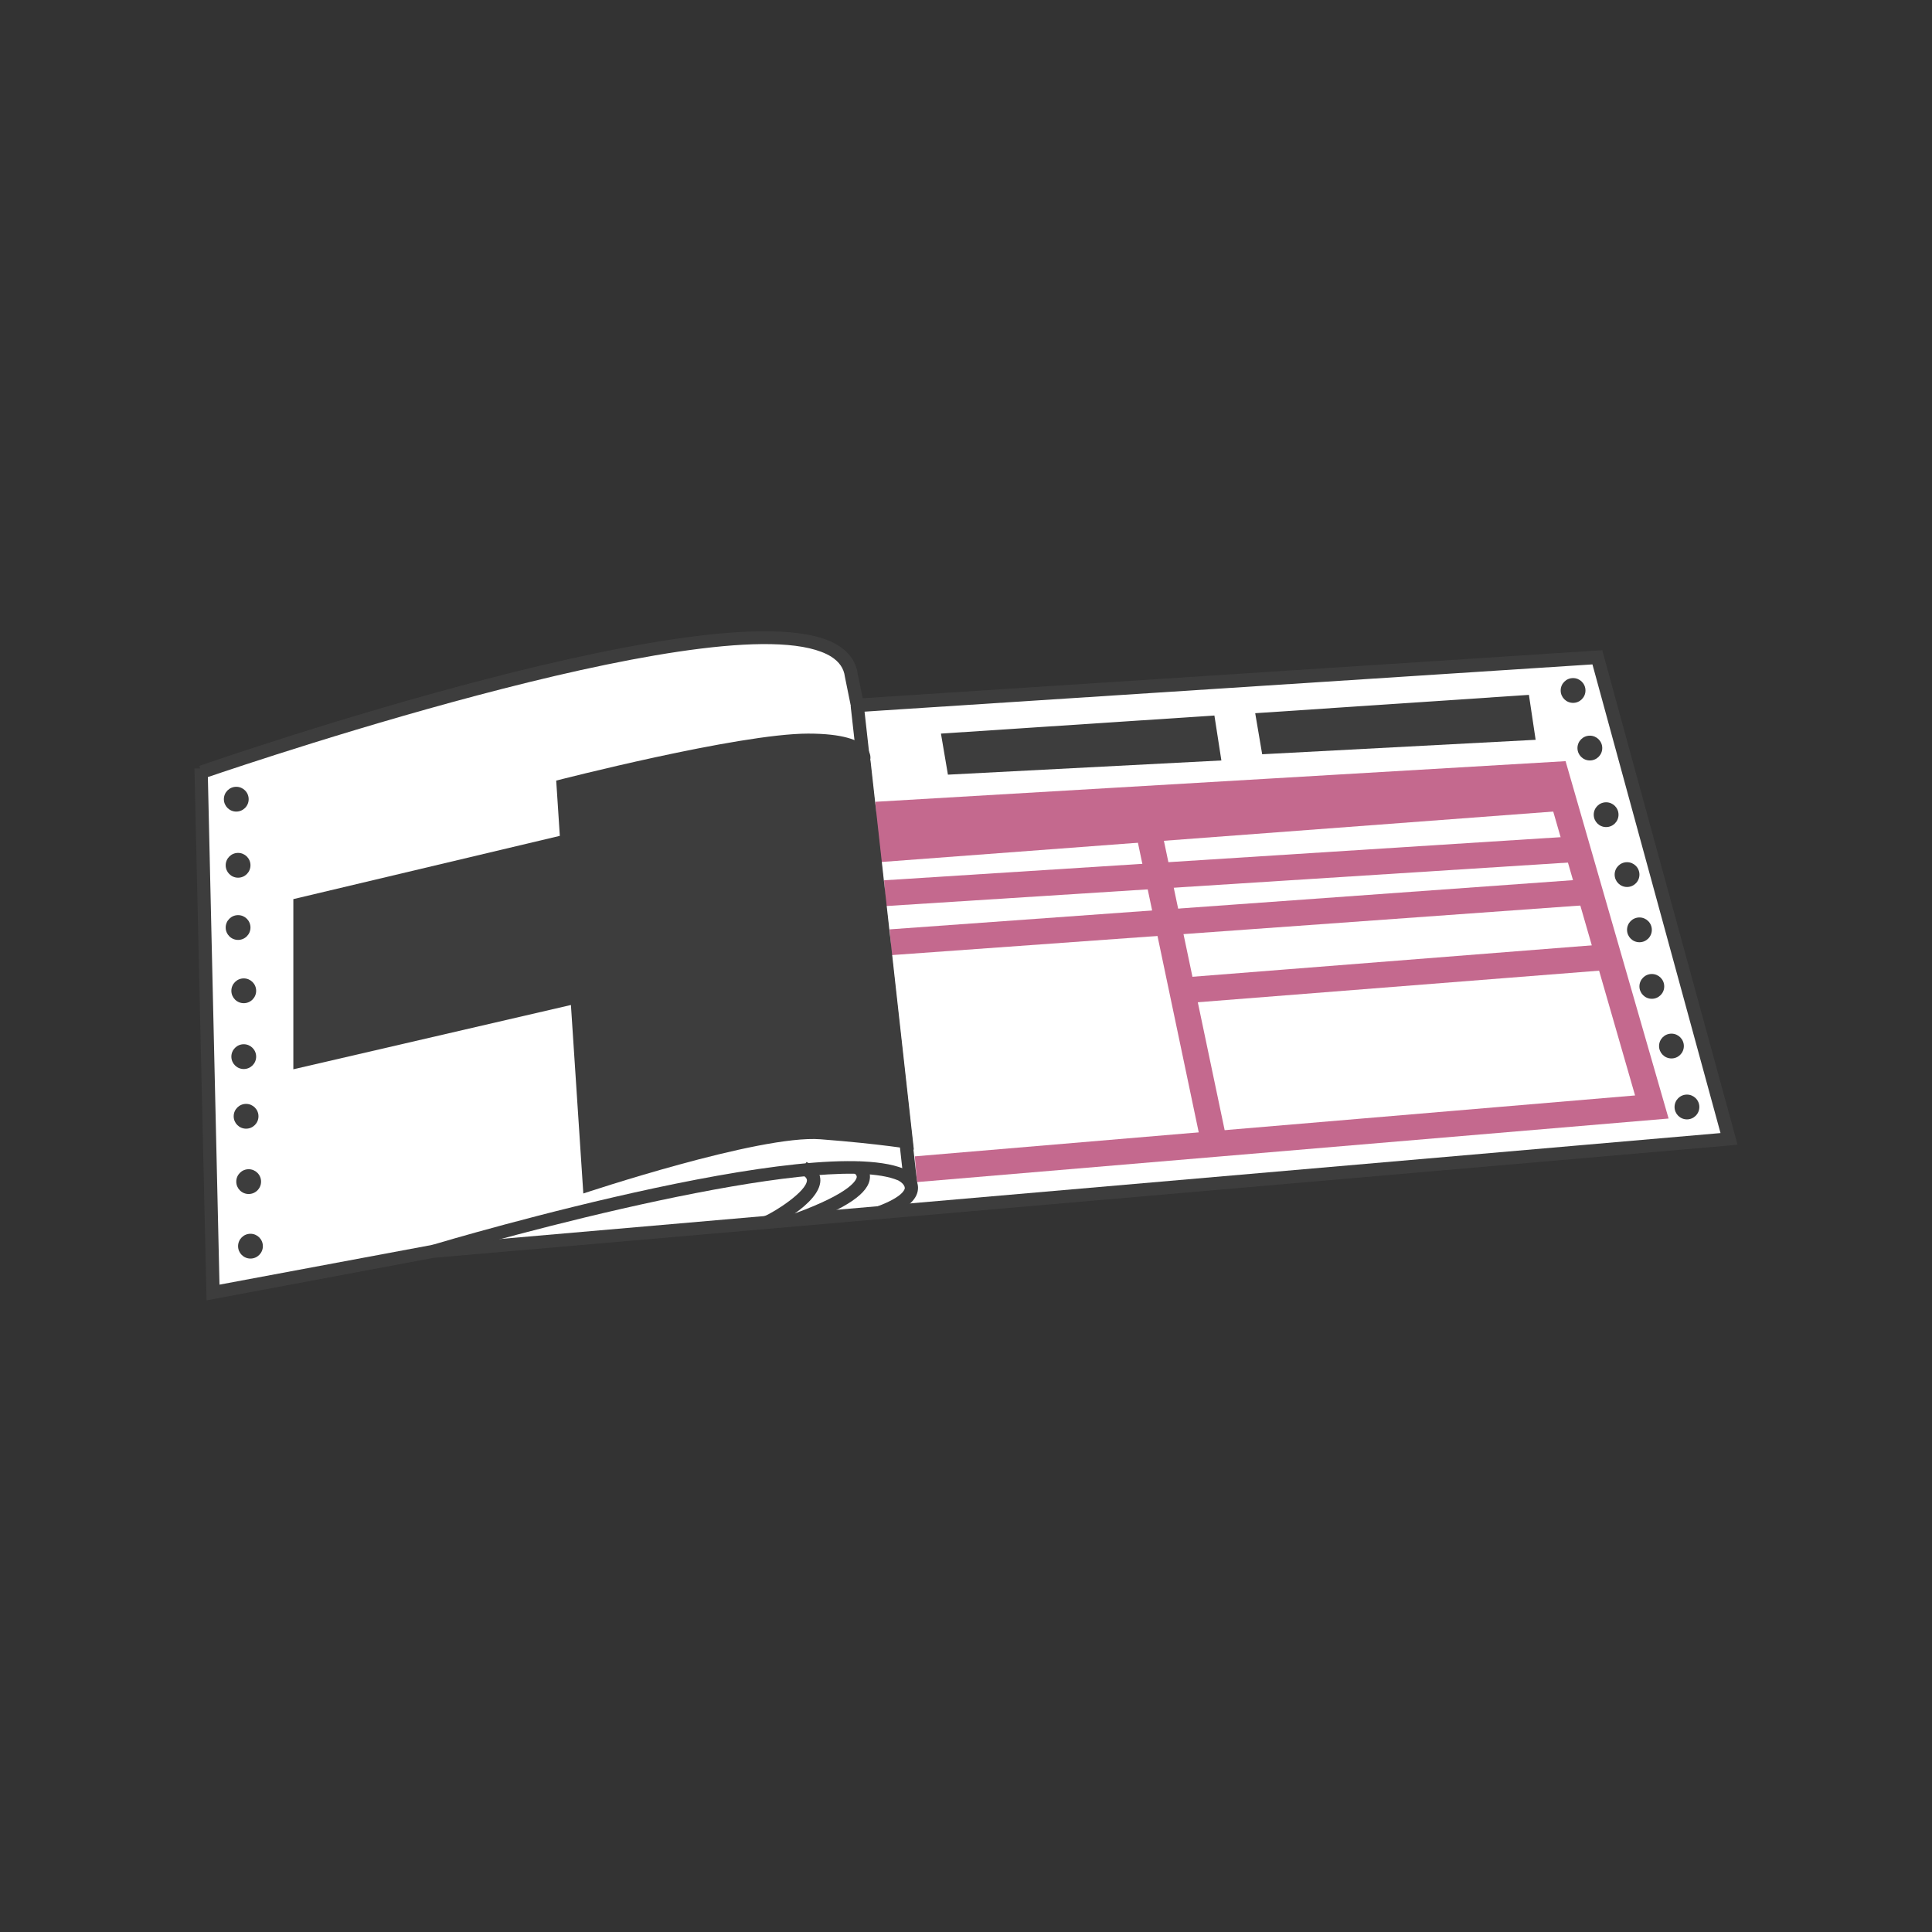 <?xml version="1.0" encoding="UTF-8"?>
<svg id="_レイヤー_1" data-name="レイヤー 1" xmlns="http://www.w3.org/2000/svg" width="74.82" height="74.82" xmlns:xlink="http://www.w3.org/1999/xlink" viewBox="0 0 74.82 74.82">
  <rect x="0" y="0" width="74.82" height="74.82" fill="#333333" stroke="none"/>
  <defs>
    <clipPath id="clippath">
      <polygon points="-290.8 -45.52 -296.67 -44.42 -295.66 -38.09 -289.61 -39.38 -290.8 -45.52" fill="none" stroke-width="0"/>
    </clipPath>
    <clipPath id="clippath-2">
      <polygon points="-283.74 -46.99 -289.61 -45.89 -288.6 -39.56 -282.55 -40.84 -283.74 -46.99" fill="none" stroke-width="0"/>
    </clipPath>
    <clipPath id="clippath-4">
      <polygon points="-288.8 -59.1 -300.67 -56.87 -300.67 -56.57 -288.74 -58.8 -288.8 -59.1" fill="none" stroke-width="0"/>
    </clipPath>
    <clipPath id="clippath-6">
      <polygon points="-289.24 -61.82 -301.12 -59.59 -301.12 -59.29 -289.19 -61.52 -289.24 -61.82" fill="none" stroke-width="0"/>
    </clipPath>
    <clipPath id="clippath-8">
      <polygon points="-288.01 -56.39 -300.67 -54.01 -300.67 -53.71 -287.95 -56.09 -288.01 -56.39" fill="none" stroke-width="0"/>
    </clipPath>
    <clipPath id="clippath-10">
      <polygon points="-287.1 -52.89 -300.67 -50.37 -300.67 -50.06 -287.05 -52.6 -287.1 -52.89" fill="none" stroke-width="0"/>
    </clipPath>
    <clipPath id="clippath-12">
      <polygon points="-286.76 -49.84 -300.67 -47.46 -300.67 -47.16 -286.71 -49.55 -286.76 -49.84" fill="none" stroke-width="0"/>
    </clipPath>
    <clipPath id="clippath-14">
      <polygon points="-184.44 113.57 -206.92 125.53 -206.92 140.84 -180.52 123.43 -180.31 113.57 -184.44 113.57" fill="none" stroke-width="0"/>
    </clipPath>
    <clipPath id="clippath-16">
      <polygon points="-198.03 113.57 -206.92 118.12 -206.92 125.19 -185.08 113.57 -198.03 113.57" fill="none" stroke-width="0"/>
    </clipPath>
    <clipPath id="clippath-18">
      <polygon points="-203.06 113.57 -206.92 115.56 -206.92 117.78 -198.69 113.57 -203.06 113.57" fill="none" stroke-width="0"/>
    </clipPath>
    <clipPath id="clippath-20">
      <polygon points="-206.92 113.57 -206.92 115.22 -203.71 113.57 -206.92 113.57" fill="none" stroke-width="0"/>
    </clipPath>
    <clipPath id="clippath-22">
      <polygon points="-301.99 112.14 -301.99 118.56 -299.58 118.58 -299.46 112.16 -301.99 112.14" fill="none" stroke-width="0"/>
    </clipPath>
    <clipPath id="clippath-24">
      <polygon points="-301.99 118.8 -301.99 122.57 -299.66 122.61 -299.59 118.83 -301.99 118.8" fill="none" stroke-width="0"/>
    </clipPath>
    <clipPath id="clippath-26">
      <polygon points="-301.99 118.56 -301.99 118.8 -299.59 118.83 -299.58 118.58 -301.99 118.56" fill="none" stroke-width="0"/>
    </clipPath>
    <clipPath id="clippath-28">
      <path d="M-294.84,118.88l-2.66-.03-.05,3.8,2.71.05v-3.82ZM-292.68,118.9l-.05,3.84,3.21.06,5.57-3.82-8.73-.09Z" fill="none" stroke-width="0"/>
    </clipPath>
    <clipPath id="clippath-30">
      <path d="M-294.84,118.63l-2.66-.03v.25s2.66.03,2.66.03v-.25ZM-292.67,118.65v.25s8.72.09,8.72.09l.35-.24-9.08-.09ZM-283.43,118.74v.14l.03-.13h-.03Z" fill="none" stroke-width="0"/>
    </clipPath>
    <clipPath id="clippath-32">
      <polygon points="-293.68 107.37 -301.99 107.19 -301.99 108.9 -294.59 108.99 -294.59 122.71 -292.97 122.74 -292.81 109.75 -293.68 107.37" fill="none" stroke-width="0"/>
    </clipPath>
    <clipPath id="clippath-34">
      <path d="M-294.59,108.99l-7.39-.09v.25l7.15.09v13.47h.25s0-13.71,0-13.71ZM-293.51,107.13l-8.48-.19v.25l8.31.19.86,2.38-.15,12.99h.25s.05-3.84.05-3.84v-.25s.11-8.94.11-8.94l-.94-2.58Z" fill="none" stroke-width="0"/>
    </clipPath>
    <clipPath id="clippath-36">
      <polygon points="-298.51 110.02 -301.99 109.96 -301.99 111.89 -299.21 111.92 -299.41 122.61 -297.8 122.64 -297.66 112.01 -298.51 110.02" fill="none" stroke-width="0"/>
    </clipPath>
    <clipPath id="clippath-38">
      <path d="M-301.99,111.89v.24l2.53.02-.12,6.42v.25s-.08,3.78-.08,3.78h.25s.2-10.69.2-10.69l-2.78-.02ZM-298.35,109.78l-3.64-.07v.25l3.47.07.86,1.99-.15,10.64h.25s.05-3.79.05-3.79v-.25s.1-6.64.1-6.64l-.94-2.18Z" fill="none" stroke-width="0"/>
    </clipPath>
    <clipPath id="clippath-40">
      <path d="M-301.99,122.81v12h12.19l.2-11.76-12.39-.23ZM-289.36,122.99l-.2,11.82h3.12l.09-12.64h.25s-.09,12.64-.09,12.64h2.41l.09-15.71-5.67,3.89Z" fill="none" stroke-width="0"/>
    </clipPath>
    <clipPath id="clippath-42">
      <polygon points="-283.6 118.74 -283.95 118.99 -289.51 122.8 -292.72 122.74 -292.97 122.74 -294.59 122.71 -294.84 122.7 -297.56 122.65 -297.8 122.64 -299.41 122.61 -299.66 122.61 -301.99 122.57 -301.99 122.81 -289.6 123.05 -289.6 122.92 -289.35 122.93 -289.36 122.99 -283.68 119.1 -283.77 134.81 -283.52 134.81 -283.43 118.88 -283.43 118.74 -283.43 118.63 -283.6 118.74" fill="none" stroke-width="0"/>
    </clipPath>
    <clipPath id="clippath-44">
      <polygon points="-289.6 122.92 -289.6 123.05 -289.8 134.81 -289.55 134.81 -289.36 122.99 -289.35 122.93 -289.6 122.92" fill="none" stroke-width="0"/>
    </clipPath>
    <clipPath id="clippath-46">
      <polygon points="-286.34 122.17 -286.43 134.81 -286.18 134.81 -286.1 122.17 -286.34 122.17" fill="none" stroke-width="0"/>
    </clipPath>
    <clipPath id="clippath-48">
      <polygon points="-409.08 99.86 -409.3 103.38 -387.09 108.81 -387.09 106.79 -383.33 106.79 -409.08 99.86" fill="none" stroke-width="0"/>
    </clipPath>
    <clipPath id="clippath-50">
      <path d="M-385.79,130.46l-1.31-.12v2.85h1.46l-.15-2.73ZM-381.53,130.84l-3.95-.36.14,2.7h3.94l-.13-2.35ZM-380.86,131.43l.06-.04.11-.04h.12s.05.02.05.02l.03.04v.12c-.01.17-.02.35-.03.53h0c0,.18-.03.35-.06.52h0s-.04.01-.04.01h-.04s-.04-.02-.04-.02l-.02-.03v-.08c.01-.16.02-.32.03-.48h0c0-.16.01-.32.03-.48h0s-.01,0-.01,0l-.09.04-.09.03-.03-.02-.02-.03v-.04l.04-.06ZM-378.89,111.12l-8.2-2.01v1.27l6.83,1.56.12.13,1.45,17.6-.04.12-.12.04-8.24-.77v.96l8.82.8.14.16-.16.14-2.92-.26.13,2.32h3.96l-1.75-22.07Z" fill="none" stroke-width="0"/>
    </clipPath>
    <clipPath id="clippath-52">
      <polygon points="-378.58 111.2 -378.89 111.12 -377.14 133.19 -376.84 133.19 -378.58 111.2" fill="none" stroke-width="0"/>
    </clipPath>
    <clipPath id="clippath-54">
      <polygon points="-379.2 107.9 -383.33 106.79 -387.09 106.79 -387.09 108.81 -378.92 110.81 -379.2 107.9" fill="none" stroke-width="0"/>
    </clipPath>
    <clipPath id="clippath-56">
      <polygon points="-378.92 107.67 -382.17 106.79 -383.33 106.79 -379.2 107.9 -378.92 110.81 -387.09 108.81 -387.09 109.12 -378.89 111.12 -378.58 111.2 -378.58 111.2 -378.92 107.67" fill="none" stroke-width="0"/>
    </clipPath>
    <clipPath id="clippath-58">
      <polygon points="-378.28 130.84 -387.09 130.04 -387.09 130.34 -385.79 130.46 -385.79 130.38 -385.65 130.22 -385.49 130.37 -385.48 130.49 -381.53 130.84 -381.53 130.84 -381.39 130.68 -381.23 130.82 -381.23 130.87 -378.3 131.13 -378.14 131 -378.28 130.84" fill="none" stroke-width="0"/>
    </clipPath>
    <clipPath id="clippath-60">
      <polygon points="-381.23 130.87 -381.23 130.82 -381.39 130.68 -381.53 130.84 -381.53 130.84 -381.4 133.19 -381.1 133.19 -381.23 130.87" fill="none" stroke-width="0"/>
    </clipPath>
    <clipPath id="clippath-62">
      <polygon points="-385.48 130.49 -385.49 130.37 -385.65 130.22 -385.79 130.38 -385.79 130.46 -385.64 133.19 -385.34 133.19 -385.48 130.49" fill="none" stroke-width="0"/>
    </clipPath>
    <clipPath id="clippath-64">
      <path d="M-380.49,131.41l-.03-.04-.05-.04h-.12s-.11.06-.11.06l-.06.04-.04.06v.04l.02.03.03.02.09-.03.09-.04h.01c-.02.16-.03.32-.03.48h0c0,.16-.01.32-.03.48h0s0,.08,0,.08l.02.03.04.02h.04s.04-.02.04-.02c.03-.17.06-.35.06-.52h0c0-.18.01-.35.03-.53h0s0-.12,0-.12Z" fill="none" stroke-width="0"/>
    </clipPath>
    <clipPath id="clippath-66">
      <polygon points="-380.14 112.08 -380.26 111.95 -387.09 110.39 -387.09 110.7 -380.43 112.22 -379.01 129.53 -387.09 128.78 -387.09 129.08 -378.86 129.85 -378.74 129.8 -378.69 129.69 -380.14 112.08" fill="none" stroke-width="0"/>
    </clipPath>
  </defs>
  <path d="M7.8,29.94l.5,20.03,9.4-1.7,49.32-4.11-5.15-18.7-28.6,1.84s-.2-1.55-.64-1.92c-.26-.21-1.89-.79-3.95-.7-5.32.26-20.89,5.25-20.89,5.25Z" fill="#fff" stroke-width="0"/>
  <g>
    <polyline points="33.93 31.55 60.26 30 63.97 42.87 35.47 45.28" fill="none" stroke="#c4698e" stroke-miterlimit="10"/>
    <line x1="44.25" y1="31.07" x2="47.03" y2="44.31" fill="none" stroke="#c4698e" stroke-miterlimit="10"/>
    <line x1="61.09" y1="32.88" x2="34.27" y2="34.59" fill="none" stroke="#c4698e" stroke-miterlimit="10"/>
    <line x1="61.57" y1="34.54" x2="34.49" y2="36.49" fill="none" stroke="#c4698e" stroke-miterlimit="10"/>
    <line x1="45.78" y1="38.36" x2="62.3" y2="37.06" fill="none" stroke="#c4698e" stroke-miterlimit="10"/>
    <polygon points="60.32 29.84 33.92 31.08 34.03 33.39 60.67 31.39 60.32 29.84" fill="#c4698e" stroke-width="0"/>
    <path d="M8,50.37l-.47-20.61h.22s-.03-.1-.03-.1c.84-.29,20.71-7.16,24.73-4.67.45.28.71.66.77,1.13l.19.92,28.64-1.86,5.24,19.15-.31.03-50.18,4.35-8.81,1.65ZM8.05,30.09l.45,19.66,8.24-1.54,49.89-4.33-4.96-18.15-28.67,1.86-.28-1.38c-.04-.33-.22-.58-.53-.78-3.64-2.25-22.19,4-24.13,4.66Z" fill="#3d3d3d" stroke-width="0"/>
    <rect x="33.98" y="27.26" width=".51" height="18.63" transform="translate(-3.85 4.03) rotate(-6.37)" fill="#3d3d3d" stroke-width="0"/>
    <path d="M16.86,48.71l-.15-.49c.66-.2,16.2-4.8,18.72-2.71l-.33.39c-1.91-1.59-13.82,1.48-18.24,2.8Z" fill="#3d3d3d" stroke-width="0"/>
    <path d="M29.79,47.58l-.19-.48c.41-.17,1.64-.96,1.65-1.39,0-.08-.08-.17-.24-.24l.22-.47c.46.21.54.51.54.72-.02.92-1.95,1.85-1.97,1.85Z" fill="#3d3d3d" stroke-width="0"/>
    <path d="M30.94,47.48l-.18-.48c2.27-.83,2.41-1.33,2.42-1.42,0-.09-.11-.15-.11-.15l.23-.46c.15.08.41.3.39.63-.03.61-.91,1.2-2.76,1.88Z" fill="#3d3d3d" stroke-width="0"/>
    <path d="M34.16,47.2l-.18-.48c.99-.37,1.06-.66,1.06-.71,0-.12-.16-.25-.21-.27l.25-.45c.19.1.5.38.47.76-.03.44-.49.81-1.4,1.15Z" fill="#3d3d3d" stroke-width="0"/>
    <path d="M33.7,29.43s.3-1.02-2.4-1.02-9.76,1.82-9.76,1.82l.14,2.14-10.32,2.45v6.59l10.75-2.49.48,7.3s6.82-2.28,9.18-2.1c2.35.18,3.62.4,3.62.4l-1.68-15.08Z" fill="#3d3d3d" stroke-width="0"/>
    <circle cx="9.15" cy="30.95" r=".48" fill="#3d3d3d" stroke-width="0"/>
    <circle cx="9.22" cy="33.51" r=".48" fill="#3d3d3d" stroke-width="0"/>
    <circle cx="9.22" cy="35.92" r=".48" fill="#3d3d3d" stroke-width="0"/>
    <circle cx="9.44" cy="38.37" r=".48" fill="#3d3d3d" stroke-width="0"/>
    <circle cx="9.44" cy="40.92" r=".48" fill="#3d3d3d" stroke-width="0"/>
    <circle cx="9.53" cy="43.23" r=".48" fill="#3d3d3d" stroke-width="0"/>
    <circle cx="9.63" cy="45.76" r=".48" fill="#3d3d3d" stroke-width="0"/>
    <circle cx="9.7" cy="48.26" r=".48" fill="#3d3d3d" stroke-width="0"/>
    <circle cx="60.92" cy="26.74" r=".48" fill="#3d3d3d" stroke-width="0"/>
    <circle cx="61.57" cy="28.97" r=".48" fill="#3d3d3d" stroke-width="0"/>
    <circle cx="62.2" cy="31.55" r=".48" fill="#3d3d3d" stroke-width="0"/>
    <circle cx="63.01" cy="33.87" r=".48" fill="#3d3d3d" stroke-width="0"/>
    <circle cx="63.49" cy="36.01" r=".48" fill="#3d3d3d" stroke-width="0"/>
    <circle cx="63.97" cy="38.2" r=".48" fill="#3d3d3d" stroke-width="0"/>
    <circle cx="64.73" cy="40.51" r=".48" fill="#3d3d3d" stroke-width="0"/>
    <circle cx="65.33" cy="42.87" r=".48" fill="#3d3d3d" stroke-width="0"/>
    <polygon points="36.44 28.41 47.03 27.71 47.3 29.45 36.71 30 36.44 28.41" fill="#3d3d3d" stroke-width="0"/>
    <polygon points="48.61 27.62 59.21 26.91 59.47 28.65 48.88 29.21 48.61 27.62" fill="#3d3d3d" stroke-width="0"/>
  </g>
</svg>